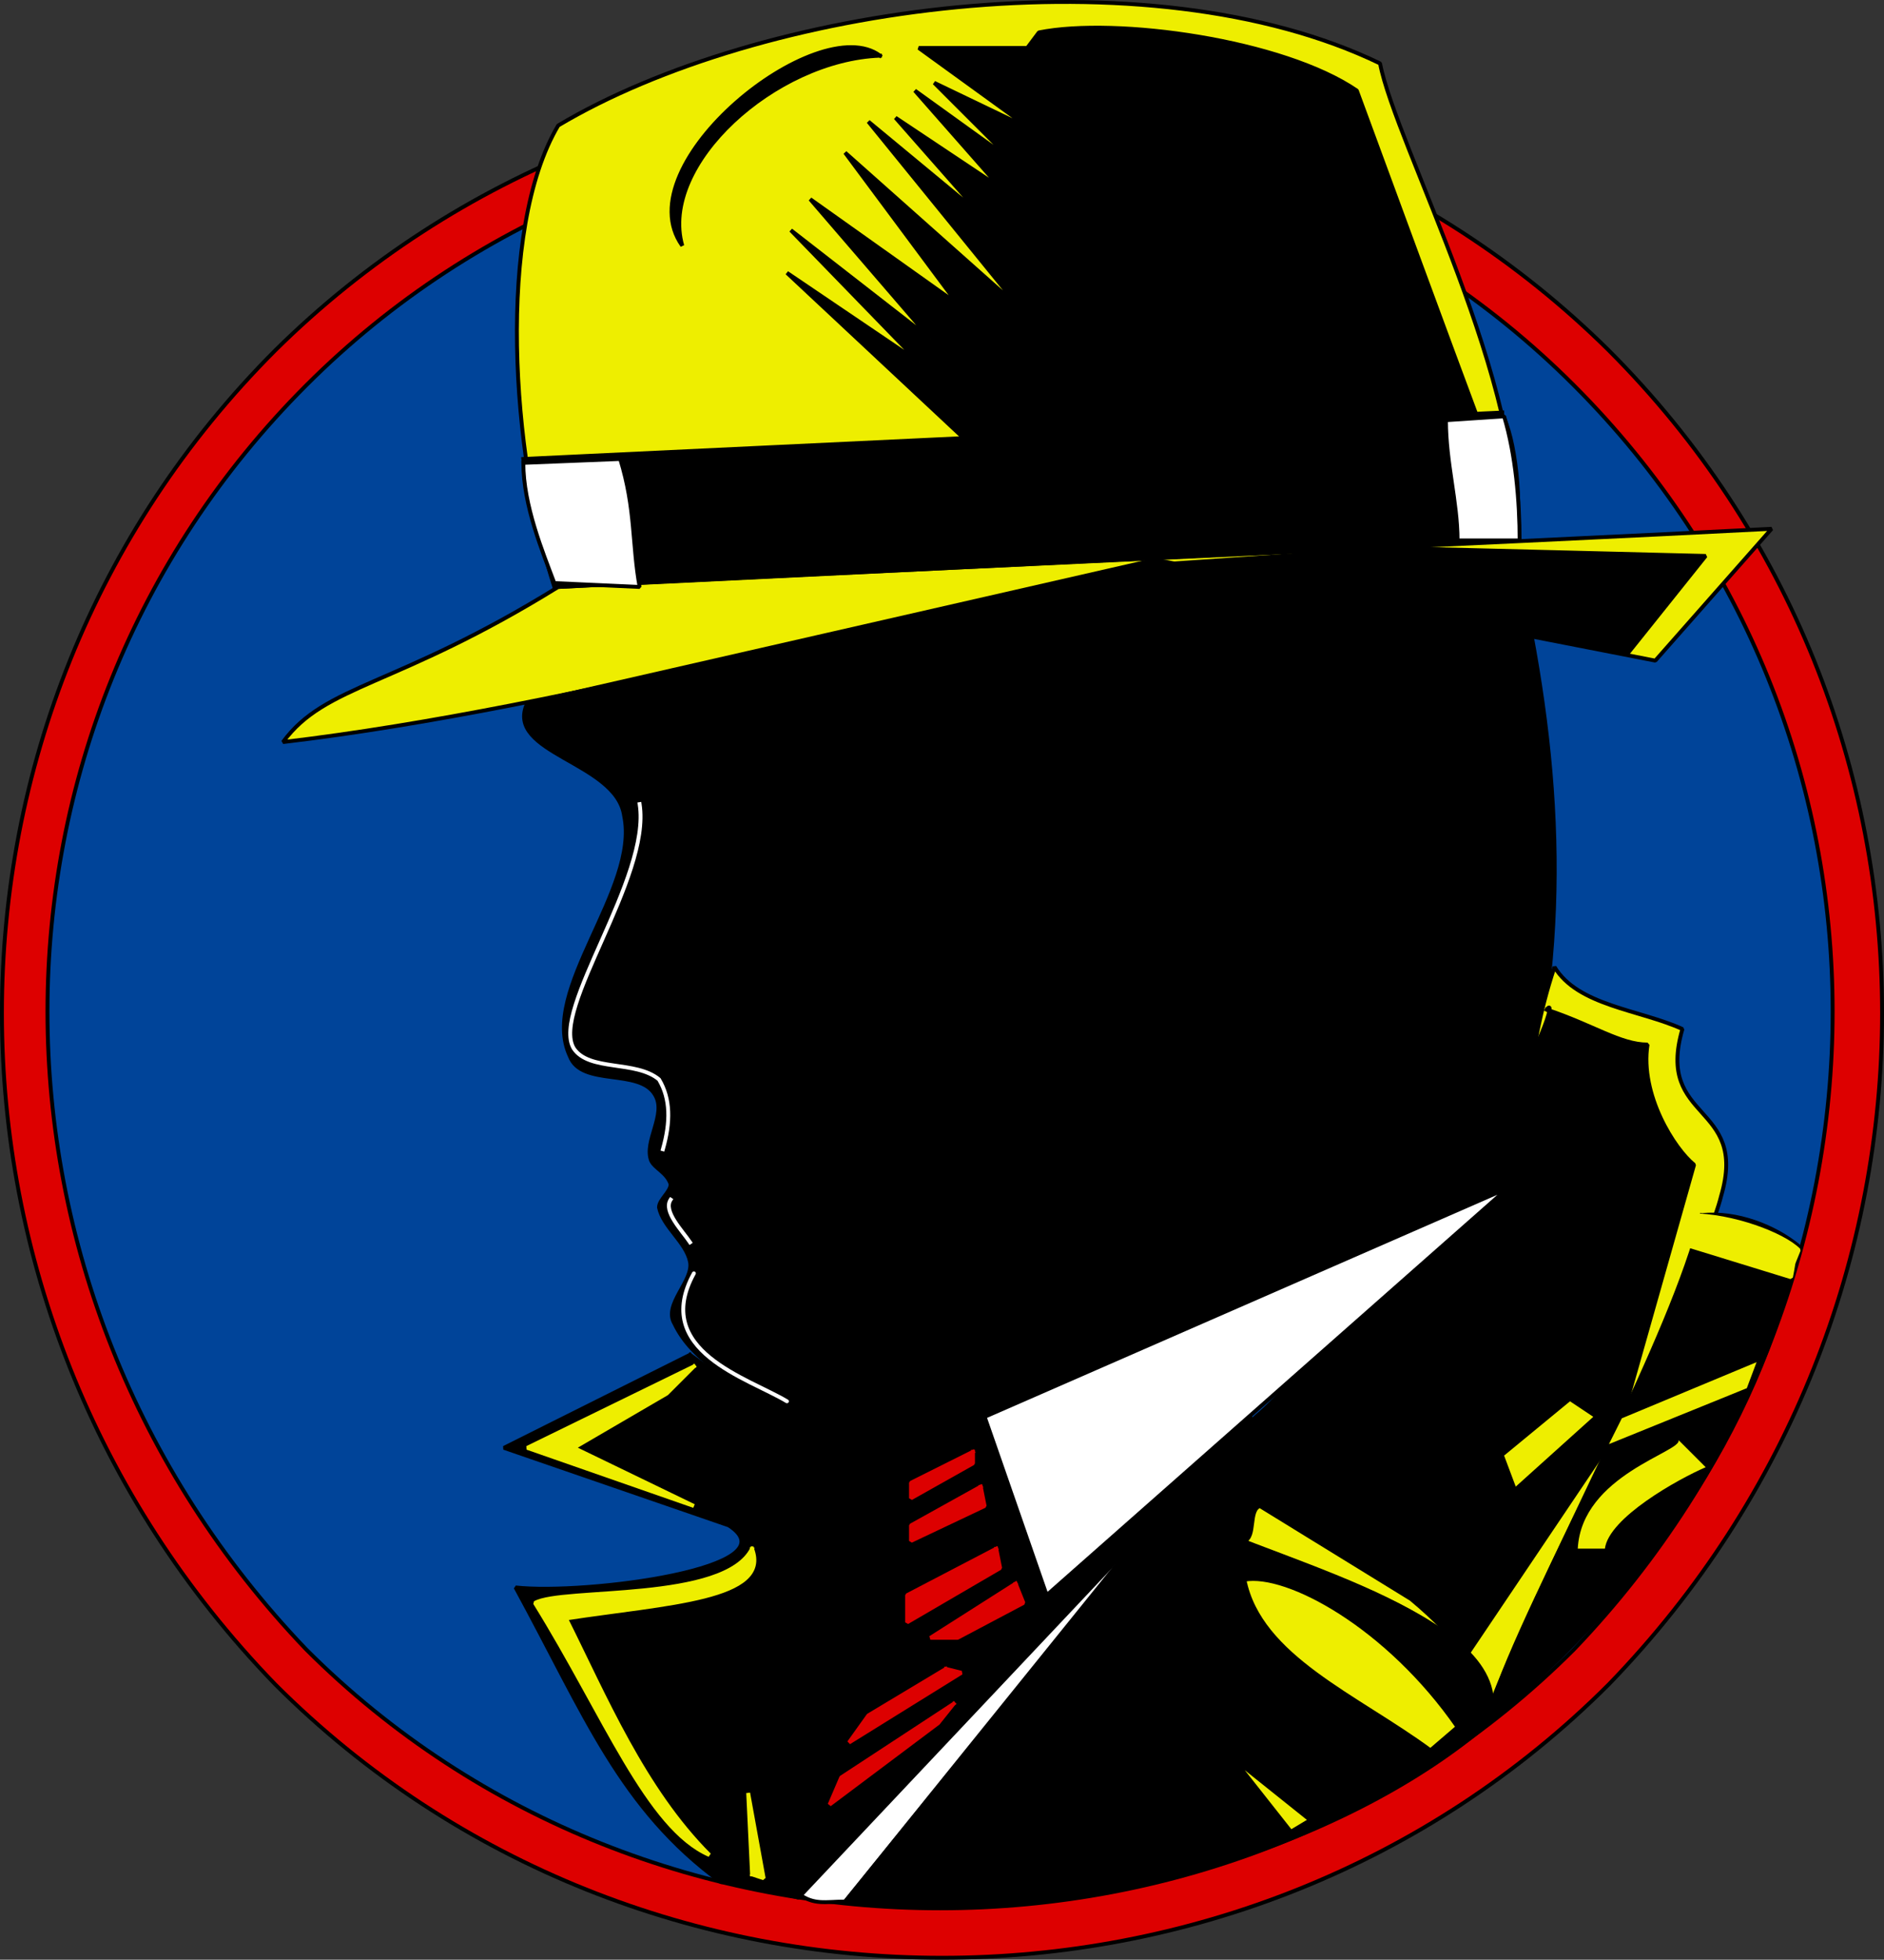 <svg xmlns="http://www.w3.org/2000/svg" width="485.993" height="505.361" version="1.2"><rect width="100%" height="100%" fill="#333333" stroke="none"/><g fill="none" fill-rule="evenodd" stroke="#000" stroke-linecap="square" stroke-linejoin="bevel" font-family="'Sans Serif'" font-size="12.5" font-weight="400"><path fill="#d00" stroke-linecap="butt" stroke-linejoin="miter" stroke-miterlimit="2" d="M70.997 90.36c-94 94-94 247 0 344 94 94 250 94 344 0 94-97 94-250 0-344-94-93-250-93-344 0" vector-effect="non-scaling-stroke"/><path fill="#049" stroke-linecap="butt" stroke-linejoin="miter" stroke-miterlimit="2" d="M78.997 99.36c-89 89-89 233 0 326 89 89 238 89 327 0 89-93 89-237 0-326s-238-89-327 0" vector-effect="non-scaling-stroke"/><path fill="#ee0" stroke-linecap="butt" d="M142.997 151.36c-11-34-15-92 1-119 52-31 152-45 212-16 4 21 38 83 35 124l-248 11s1-1 0-2" vector-effect="non-scaling-stroke"/><path fill="#ee0" stroke-linecap="butt" d="M143.997 151.36c-42 26-60 25-71 40 76-9 164-35 226-46l128 25 30-34c-57 3-257 12-313 15" vector-effect="non-scaling-stroke"/><path fill="#000" stroke-linecap="butt" d="m301.997 145.36 58-4 80 2-20 25-118-23m-167-27c1 7 4 21 9 33l247-12c2-12-1-30-4-33h1l-253 12" vector-effect="non-scaling-stroke"/><path fill="#fff" stroke-linecap="butt" d="m134.997 119.36 25-1c4 13 3 22 5 33l-22-1c-3-8-8-20-8-31m238-11 15-1c3 10 4 22 4 32h-16c0-10-3-20-3-31" vector-effect="non-scaling-stroke"/><path fill="#000" stroke-linecap="butt" d="M380.997 107.36c-6-16-24-65-31-84-19-13-62-19-82-15l-3 4h-28l29 21-25-12 20 20-25-18 22 25-27-18 22 25-29-24 39 48-45-40 29 39-38-27 31 36-36-28 33 34-34-23 46 43 132-6m-154-93c-16-12-66 28-51 49-6-21 24-48 51-49m-91 167c-6 13 23 15 25 29 4 19-22 45-14 62 3 8 18 3 22 10 3 5-3 12-1 17 1 2 4 3 5 6 0 2-3 4-3 6 1 5 7 9 8 14s-7 11-4 16c9 19 47 28 70 28l144-63c16-50 16-95 7-143l-97-19-162 37" vector-effect="non-scaling-stroke"/><path stroke="#fff" stroke-linecap="butt" d="M164.997 207.36c3 19-23 53-17 63 4 6 16 3 22 8 3 5 3 11 1 18m2 13c-2 3 3 8 5 11"/><path stroke="#fff" stroke-linecap="round" d="M178.997 328.36c-11 20 14 27 24 33"/><path fill="#fff" stroke-linecap="butt" d="m305.997 381.36-100 107c4 3 7 2 12 2l88-109" vector-effect="non-scaling-stroke"/><path fill="#ee0" stroke-linecap="butt" d="M299.997 388.36c16-19 72-61 85-81 11-21 8-34 16-58 6 10 22 11 33 16-7 24 17 19 10 43-6 24-52 107-59 131-3-26-59-37-85-51" vector-effect="non-scaling-stroke"/><path fill="#000" stroke-linecap="butt" d="M398.997 260.36c12 4 19 9 26 9-2 13 7 27 12 31l-17 60-7 15-35 52c-2-4-8-10-14-15l-39-24c-3 1-1 8-4 9l-21-9c85-76 104-135 99-128" vector-effect="non-scaling-stroke"/><path fill="#000" stroke-linecap="butt" d="M388.997 277.36h10v25h-10v-25" vector-effect="non-scaling-stroke"/><path fill="#ee0" stroke="none" d="m410.997 365.36-6-4-17 14 3 8 20-18"/><path fill="#000" stroke-linecap="butt" d="M438.997 313.36c9-1 19 3 25 8-11 49-40 89-79 122-2 0 0-3 0-5 16-40 46-93 54-125" vector-effect="non-scaling-stroke"/><path fill="#ee0" stroke="#ee0" stroke-linecap="butt" d="M435.997 313.36v8l26 8c1-5 0-2 2-7-4-4-17-9-28-9" vector-effect="non-scaling-stroke"/><path fill="#ee0" stroke-linecap="butt" d="m450.997 358.36 3-8-36 15-4 8 37-15" vector-effect="non-scaling-stroke"/><path fill="#ee0" stroke="none" d="m432.997 371.36 7 7c-7 3-25 13-26 21h-7c1-19 27-25 26-28"/><path fill="#000" stroke-linecap="butt" d="M383.997 444.36c9-27-54-41-84-55l-82 101c66 7 131-16 166-46" vector-effect="non-scaling-stroke"/><path fill="#ee0" stroke-linecap="butt" d="M375.997 445.36c-18-26-44-40-55-38 4 20 29 30 48 44l7-6m-38 24-5 3-15-19 20 16" vector-effect="non-scaling-stroke"/><path fill="#000" stroke-linecap="butt" d="m177.997 349.36-48 24 58 20c17 11-37 18-55 16 18 33 27 57 53 76 7 0 12 2 20 4l117-124-53 47-17-47c-26 4-50 3-75-16" vector-effect="non-scaling-stroke"/><path fill="#ee0" stroke="#ee0" stroke-linecap="butt" d="m178.997 352.36-43 21 43 15-31-15 24-14 7-7m15 47c-7 14-49 10-56 14 18 29 29 58 45 65-17-17-27-41-37-61 26-4 53-5 48-18m0 84 3 1-4-22 1 21" vector-effect="non-scaling-stroke"/><path fill="#d00" stroke="#d00" stroke-linecap="butt" d="M250.997 374.36v3l-16 9v-4l16-8m2 9 1 5-19 9v-4l18-10m4 16 1 5-24 14v-7l23-12m5 9 2 5-17 9h-7l22-14m-18 22 4 1-29 18 5-7 20-12m2 9-4 5-28 21 3-7 29-19" vector-effect="non-scaling-stroke"/><path fill="#fff" stroke-linecap="butt" d="m253.997 365.36 16 46 119-105-135 59" vector-effect="non-scaling-stroke"/></g></svg>
